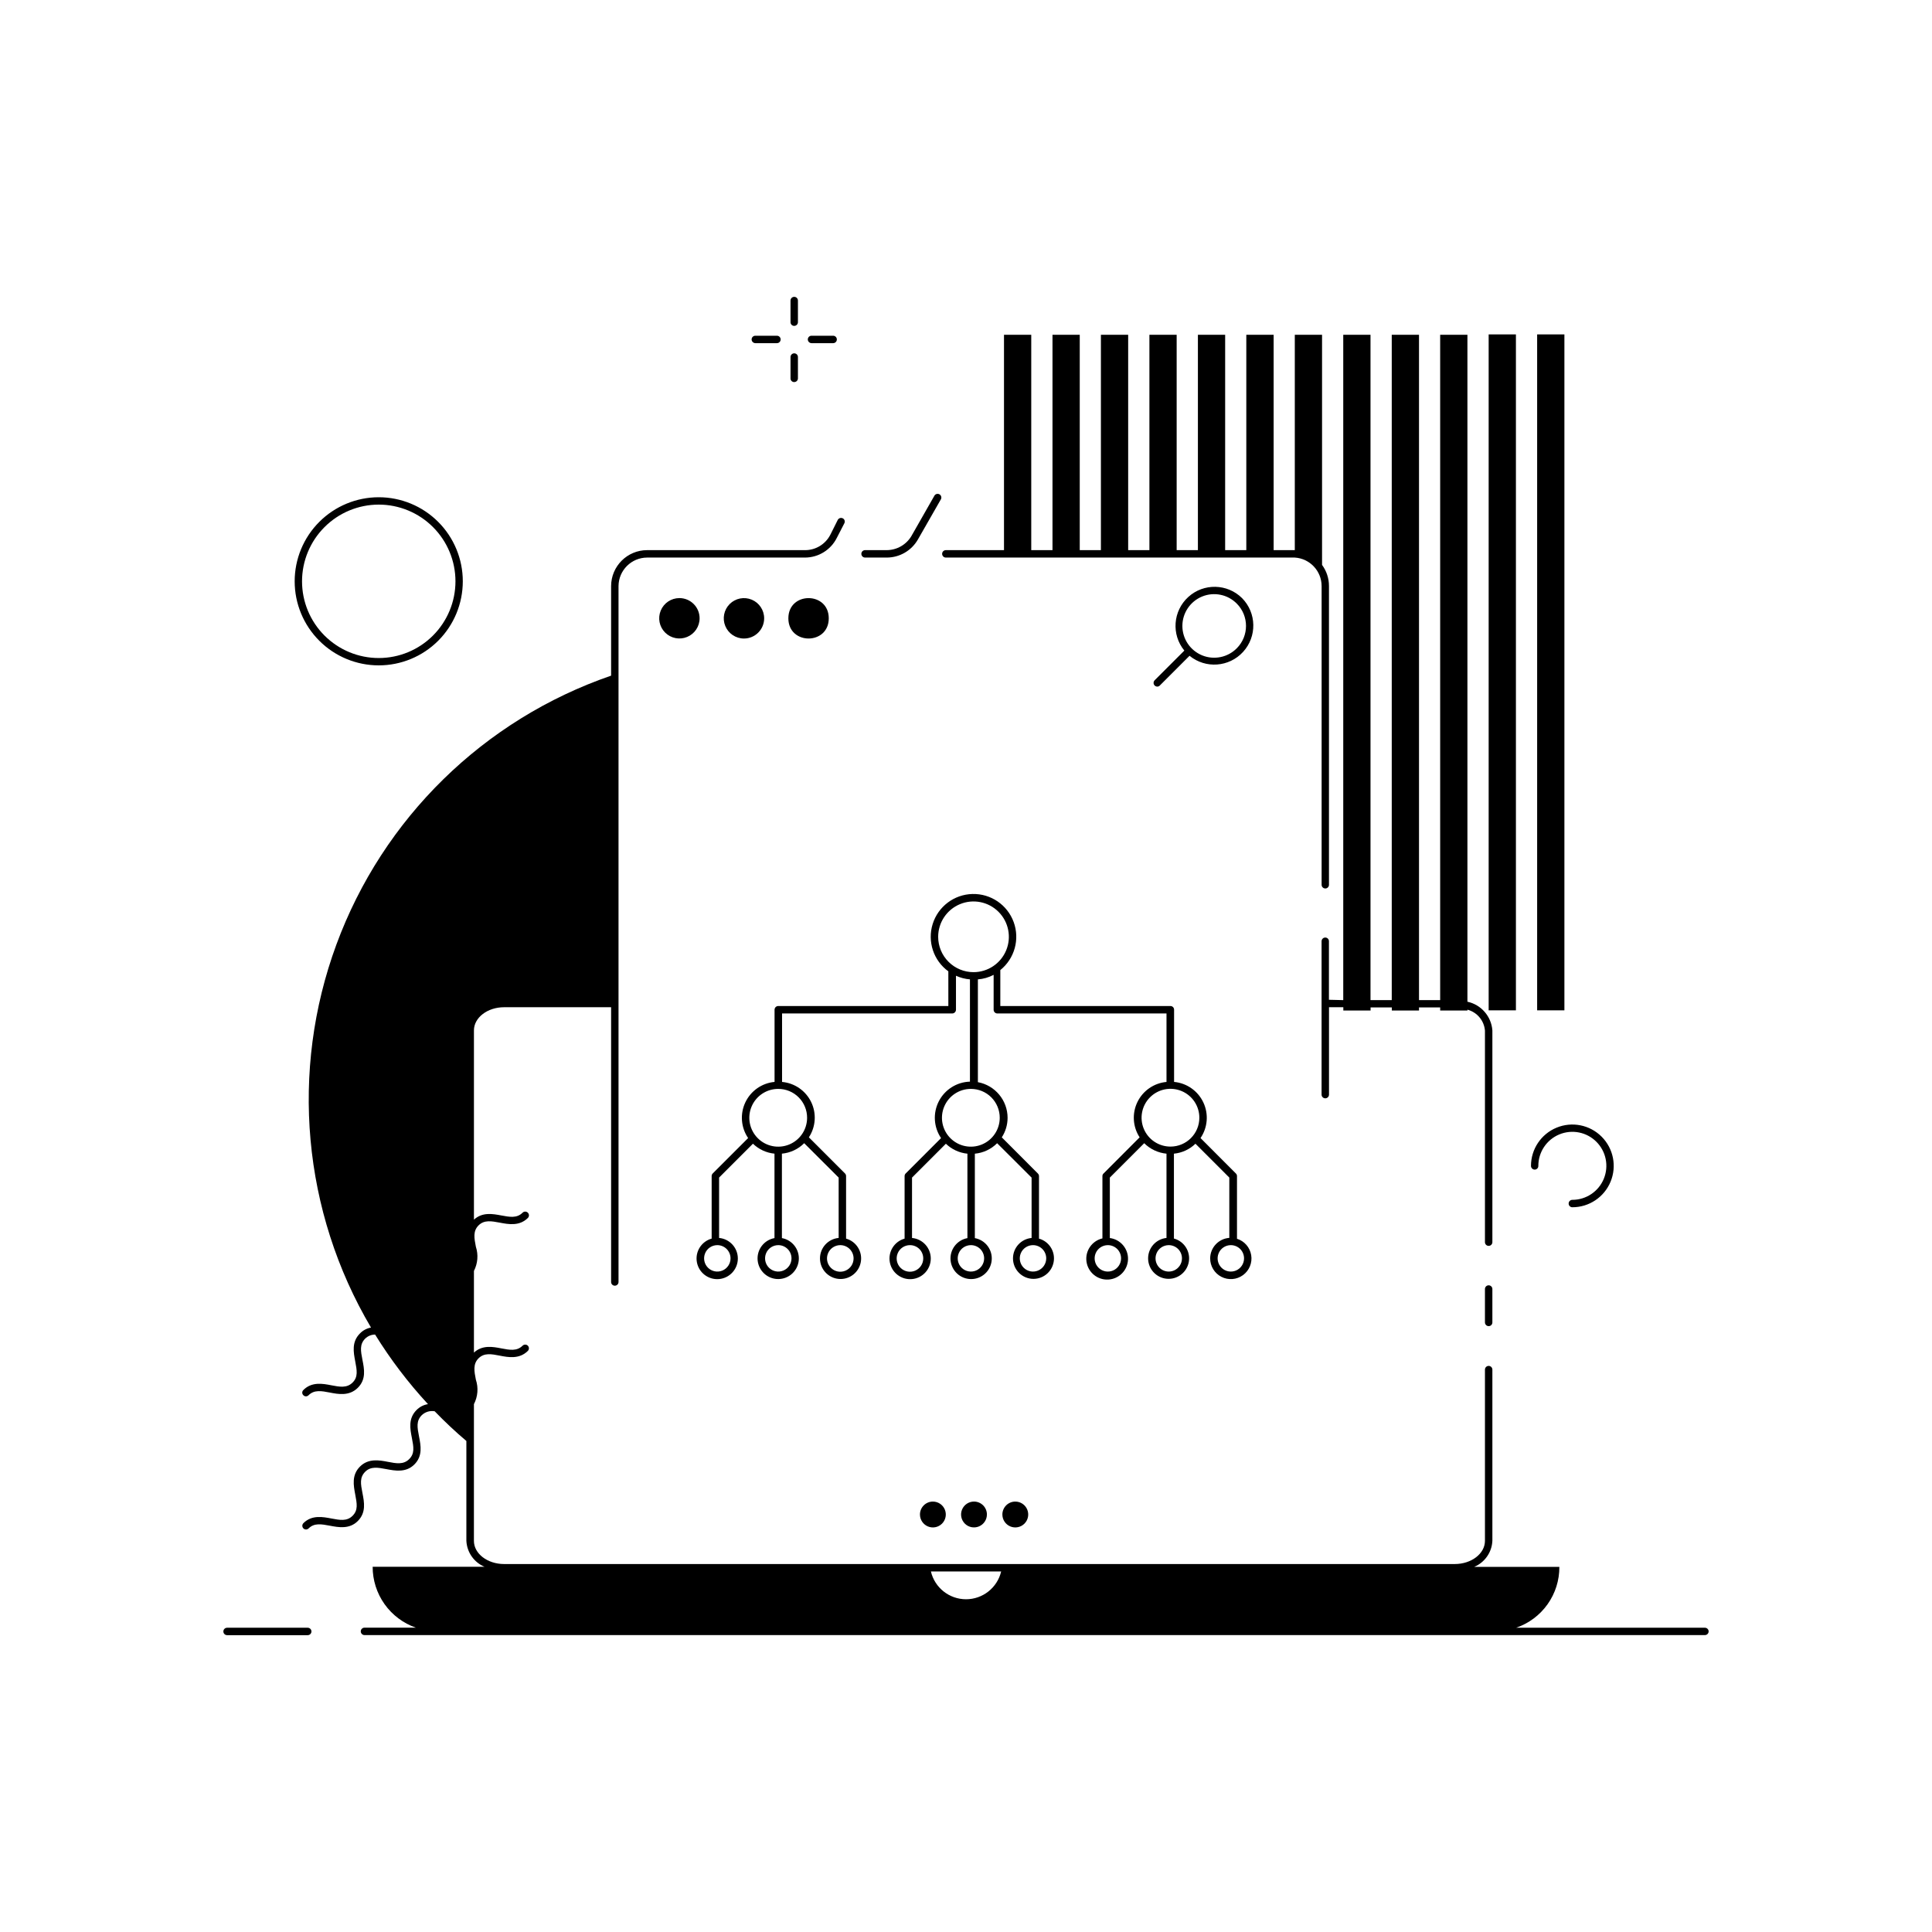 <?xml version="1.0" encoding="UTF-8"?>
<!-- Uploaded to: ICON Repo, www.svgrepo.com, Generator: ICON Repo Mixer Tools -->
<svg fill="#000000" width="800px" height="800px" version="1.1" viewBox="144 144 512 512" xmlns="http://www.w3.org/2000/svg">
 <g>
  <path d="m538.51 232.62h7.223v179.13h-7.223z"/>
  <path d="m551.36 232.62h7.223v179.13h-7.223z"/>
  <path d="m550.71 453.96c0.262 0 0.508-0.105 0.691-0.289 0.18-0.184 0.281-0.434 0.273-0.695-0.008-3.648 2.184-6.938 5.551-8.34 3.367-1.402 7.25-0.637 9.828 1.941 2.582 2.574 3.359 6.453 1.965 9.824s-4.684 5.57-8.328 5.57c-0.543 0-0.984 0.438-0.984 0.98 0 0.262 0.102 0.512 0.289 0.699 0.184 0.184 0.434 0.285 0.695 0.285 4.434 0 8.43-2.668 10.125-6.766 1.699-4.098 0.762-8.812-2.375-11.945-3.137-3.137-7.852-4.074-11.945-2.375-4.098 1.695-6.769 5.691-6.769 10.125 0 0.543 0.441 0.984 0.984 0.984z"/>
  <path d="m244.37 320.33c5.91 0 11.578-2.344 15.754-6.523 4.18-4.18 6.523-9.844 6.523-15.754 0-5.906-2.344-11.574-6.523-15.75-4.176-4.18-9.844-6.527-15.754-6.527-5.906 0-11.574 2.348-15.75 6.527-4.18 4.176-6.527 9.844-6.527 15.75 0 5.91 2.348 11.574 6.527 15.754 4.176 4.18 9.844 6.523 15.75 6.523zm0-42.605c5.394 0 10.562 2.141 14.375 5.953s5.957 8.984 5.957 14.375c0 5.394-2.144 10.562-5.957 14.375s-8.98 5.957-14.375 5.957c-5.391 0-10.562-2.144-14.375-5.957s-5.953-8.98-5.953-14.375c0.004-5.391 2.148-10.559 5.961-14.367 3.812-3.812 8.977-5.957 14.367-5.961z"/>
  <path d="m394.64 291.76h92.496c3.992 0.25 7.102 3.559 7.106 7.559v79.152c-0.004 0.164 0.039 0.328 0.117 0.473 0.172 0.32 0.504 0.516 0.867 0.512 0.258 0 0.508-0.105 0.688-0.289 0.184-0.188 0.281-0.438 0.277-0.695v-79.172c0.004-2.012-0.637-3.973-1.832-5.59v-60.988h-7.223v57.07h-5.609v-57.07h-7.242v57.07h-5.609l0.004-57.07h-7.223v57.07h-5.629v-57.07h-7.223v57.07h-5.629v-57.07h-7.223v57.07h-5.609v-57.07h-7.223v57.07h-5.629v-57.07h-7.223v57.07h-15.41c-0.543 0-0.984 0.441-0.984 0.984 0 0.543 0.441 0.984 0.984 0.984z"/>
  <path d="m373.25 291.76h5.727c3.426 0.004 6.586-1.828 8.285-4.801l6.102-10.668c0.23-0.469 0.055-1.035-0.402-1.293-0.453-0.254-1.031-0.109-1.312 0.328l-6.082 10.668h0.004c-1.371 2.344-3.879 3.789-6.594 3.797h-5.727c-0.543 0-0.984 0.441-0.984 0.984 0 0.543 0.441 0.984 0.984 0.984z"/>
  <path d="m324.05 302.5c-2.168 0-4.117 1.305-4.945 3.305-0.832 2-0.371 4.301 1.16 5.832s3.832 1.988 5.832 1.16 3.305-2.777 3.305-4.945c0-2.957-2.398-5.352-5.352-5.352z"/>
  <path d="m346.51 307.86c0-2.164-1.305-4.117-3.305-4.945s-4.301-0.371-5.832 1.16-1.988 3.836-1.16 5.836c0.828 2 2.777 3.305 4.945 3.305 2.957 0 5.352-2.398 5.352-5.356z"/>
  <path d="m363.63 307.86c0 7.137-10.707 7.137-10.707 0s10.707-7.137 10.707 0"/>
  <path d="m496.18 408.95v-15.527c0-0.258-0.102-0.5-0.285-0.684-0.18-0.18-0.426-0.281-0.68-0.281-0.363-0.004-0.695 0.191-0.867 0.512-0.078 0.137-0.117 0.293-0.117 0.453v40.66c0 0.543 0.441 0.984 0.984 0.984 0.543 0 0.984-0.441 0.984-0.984v-23.164h3.797v0.883h7.223v-0.828h5.629v0.828h7.203v-0.828h5.609v0.828h7.223v-0.234c2.566 0.684 4.426 2.902 4.644 5.551v56.07-0.004c0 0.262 0.102 0.512 0.289 0.695 0.184 0.188 0.434 0.289 0.695 0.289 0.262 0 0.512-0.102 0.695-0.289 0.184-0.184 0.289-0.434 0.289-0.695v-56.125c-0.281-3.719-2.973-6.809-6.613-7.598v-176.75h-7.223v176.33h-5.609v-176.33h-7.223v176.33h-5.629v-176.33h-7.223v176.33z"/>
  <path d="m538.51 484.62c-0.543 0-0.984 0.441-0.984 0.984v8.855c0.012 0.539 0.445 0.977 0.984 0.984 0.262 0 0.512-0.102 0.695-0.285 0.184-0.188 0.289-0.438 0.289-0.699v-8.855c0-0.258-0.105-0.512-0.289-0.695s-0.434-0.289-0.695-0.289z"/>
  <path d="m473.15 302.5c-3.914-3.867-10.172-3.996-14.242-0.293-4.07 3.703-4.531 9.945-1.047 14.207l-7.871 7.871h-0.004c-0.273 0.281-0.355 0.699-0.207 1.062 0.152 0.367 0.504 0.605 0.898 0.609 0.262 0.004 0.512-0.102 0.688-0.293l7.871-7.871v-0.004c4.258 3.481 10.492 3.027 14.199-1.035 3.707-4.062 3.59-10.312-0.266-14.234zm-1.379 13.285h0.004c-2.398 2.438-6.035 3.184-9.199 1.891-3.164-1.297-5.234-4.375-5.234-7.797 0-3.418 2.07-6.5 5.234-7.797 3.164-1.293 6.801-0.547 9.199 1.895 3.238 3.266 3.238 8.539 0 11.809z"/>
  <path d="m595.82 575.37h-50.027c3.359-1.148 6.273-3.328 8.328-6.223 2.055-2.894 3.148-6.363 3.125-9.914h-22.555c2.797-1.18 4.664-3.859 4.805-6.887v-45.383c0-0.262-0.105-0.512-0.289-0.695-0.184-0.188-0.434-0.289-0.695-0.289-0.543 0-0.984 0.441-0.984 0.984v45.383c0 3.387-3.582 6.141-8.012 6.141h-251.91c-4.43 0-8.012-2.754-8.012-6.141l0.004-36.234c1.039-2.008 1.223-4.348 0.512-6.492-0.434-2.203-0.809-4.133 0.707-5.648s3.426-1.141 5.648-0.707c2.223 0.434 5.156 0.984 7.418-1.258l0.004-0.004c0.375-0.383 0.375-0.996 0-1.379-0.184-0.184-0.438-0.289-0.699-0.289s-0.516 0.105-0.699 0.289c-1.516 1.496-3.426 1.141-5.648 0.707s-5.019-0.945-7.242 1.121v-21.648 0.004c1.02-1.984 1.203-4.293 0.512-6.414-0.434-2.223-0.809-4.133 0.707-5.648 1.516-1.516 3.445-1.141 5.648-0.727s5.156 1.004 7.418-1.238l0.004-0.004c0.387-0.387 0.387-1.012 0-1.398s-1.012-0.387-1.398 0c-1.516 1.516-3.426 1.141-5.648 0.727-2.223-0.414-5.019-0.945-7.242 1.121v-50.16c0-3.387 3.582-6.141 8.012-6.141h28.34v72.816c0 0.262 0.102 0.512 0.285 0.695 0.188 0.184 0.438 0.289 0.695 0.289 0.262 0 0.512-0.105 0.699-0.289 0.184-0.184 0.285-0.434 0.285-0.695v-184.44c0.035-4.164 3.414-7.527 7.578-7.539h41.781c3.613 0.012 6.922-2.031 8.52-5.273l1.969-3.816v-0.004c0.125-0.23 0.145-0.5 0.062-0.75-0.078-0.246-0.258-0.453-0.496-0.566-0.484-0.23-1.062-0.043-1.316 0.434l-1.969 3.938v-0.004c-1.305 2.531-3.926 4.109-6.769 4.074h-41.781c-5.262 0-9.535 4.262-9.543 9.527v23.734c-33.746 11.621-60.48 37.793-72.812 71.285-12.336 33.492-8.961 70.754 9.184 101.48-1.117 0.195-2.141 0.742-2.93 1.555-2.242 2.242-1.711 4.981-1.258 7.379 0.453 2.402 0.809 4.152-0.707 5.648s-3.426 1.141-5.648 0.707-5.156-0.984-7.379 1.258l-0.004 0.004c-0.191 0.18-0.301 0.43-0.301 0.688 0 0.262 0.109 0.512 0.301 0.691 0.176 0.191 0.426 0.297 0.688 0.293 0.262 0 0.508-0.105 0.688-0.293 1.516-1.496 3.426-1.141 5.648-0.707 2.223 0.434 5.137 0.984 7.398-1.258 2.262-2.242 1.711-4.981 1.238-7.379-0.473-2.402-0.789-4.133 0.707-5.648l0.004-0.004c0.707-0.691 1.652-1.078 2.637-1.082 4.07 6.582 8.762 12.758 14.016 18.438-1.152 0.18-2.215 0.727-3.031 1.555-2.242 2.242-1.711 4.981-1.238 7.398 0.473 2.422 0.789 4.133-0.727 5.629s-3.406 1.141-5.629 0.707c-2.223-0.434-5.156-0.984-7.398 1.258-2.242 2.242-1.711 4.981-1.258 7.398 0.453 2.422 0.809 4.133-0.707 5.648-1.516 1.516-3.426 1.121-5.629 0.707-2.203-0.414-5.156-1.004-7.398 1.238l-0.008 0.008c-0.277 0.281-0.359 0.703-0.207 1.066 0.148 0.363 0.5 0.602 0.895 0.609 0.258-0.004 0.5-0.102 0.688-0.277 1.516-1.516 3.426-1.141 5.648-0.727 2.223 0.414 5.156 1.004 7.398-1.238 2.242-2.242 1.711-4.981 1.238-7.398-0.473-2.422-0.789-4.133 0.707-5.648 1.496-1.516 3.426-1.121 5.648-0.707 2.223 0.414 5.156 1.004 7.398-1.238 2.242-2.242 1.711-4.981 1.238-7.398-0.473-2.422-0.789-4.133 0.707-5.648l0.008-0.008c0.91-0.875 2.184-1.266 3.426-1.043 2.676 2.754 5.473 5.41 8.402 7.871v26.449c0.141 3.031 2.008 5.711 4.805 6.891h-29.641c-0.004 3.547 1.098 7.008 3.148 9.898 2.055 2.891 4.957 5.074 8.305 6.238h-13.617c-0.543 0-0.984 0.441-0.984 0.984 0 0.262 0.105 0.512 0.289 0.695 0.184 0.184 0.434 0.289 0.695 0.289h355.23c0.258 0 0.512-0.105 0.695-0.289 0.184-0.184 0.289-0.434 0.289-0.695-0.012-0.535-0.449-0.965-0.984-0.965zm-205.12-14.918h18.617c-1.02 4.316-4.875 7.367-9.309 7.367-4.438 0-8.293-3.051-9.309-7.367z"/>
  <path d="m225.55 575.37h-21.371c-0.547 0-0.984 0.441-0.984 0.984 0 0.262 0.102 0.512 0.285 0.695 0.188 0.184 0.438 0.289 0.699 0.289h21.371c0.262 0 0.512-0.105 0.695-0.289s0.289-0.434 0.289-0.695c0-0.262-0.105-0.512-0.289-0.695s-0.434-0.289-0.695-0.289z"/>
  <path d="m387.8 545.36c0 1.387 0.836 2.633 2.113 3.164 1.281 0.531 2.754 0.238 3.731-0.742 0.98-0.98 1.273-2.453 0.746-3.731-0.531-1.281-1.781-2.117-3.164-2.117-0.91 0-1.781 0.363-2.422 1.004-0.645 0.645-1.004 1.512-1.004 2.422z"/>
  <path d="m402.14 541.93c-1.387-0.008-2.641 0.824-3.18 2.102-0.535 1.277-0.246 2.754 0.73 3.738 0.977 0.984 2.453 1.281 3.734 0.75 1.281-0.527 2.117-1.777 2.117-3.164 0-1.883-1.52-3.414-3.402-3.426z"/>
  <path d="m409.64 545.36c0 1.387 0.836 2.633 2.113 3.164 1.281 0.531 2.754 0.238 3.734-0.742 0.977-0.98 1.27-2.453 0.742-3.731-0.531-1.281-1.781-2.117-3.164-2.117-0.91 0-1.781 0.363-2.422 1.004-0.641 0.645-1.004 1.512-1.004 2.422z"/>
  <path d="m464.71 477.48c-0.012 2.062 1.145 3.957 2.984 4.898 1.836 0.938 4.047 0.762 5.715-0.457s2.508-3.273 2.168-5.312c-0.336-2.035-1.793-3.711-3.762-4.324v-16.613c0-0.258-0.105-0.508-0.297-0.688l-9.367-9.387c1.902-2.793 2.188-6.383 0.746-9.441-1.438-3.059-4.387-5.125-7.754-5.438v-0.195-18.934c0.008-0.258-0.094-0.508-0.273-0.695-0.184-0.184-0.43-0.289-0.691-0.289h-45.086v-9.523c3.785-3.047 5.211-8.168 3.539-12.73s-6.062-7.551-10.922-7.434c-4.856 0.117-9.098 3.316-10.543 7.957-1.449 4.637 0.223 9.684 4.152 12.539v9.191h-45.07c-0.543 0-0.984 0.441-0.984 0.984v18.934c-0.008 0.062-0.008 0.129 0 0.195-3.363 0.312-6.312 2.379-7.75 5.438-1.441 3.059-1.156 6.648 0.746 9.441l-9.387 9.387c-0.18 0.184-0.277 0.434-0.277 0.688v16.57c-2.727 0.762-4.422 3.473-3.914 6.254 0.508 2.785 3.055 4.723 5.871 4.469 2.816-0.254 4.977-2.613 4.981-5.445 0.004-2.828-2.152-5.191-4.969-5.453v-16l8.973-8.973c1.555 1.496 3.562 2.426 5.707 2.637v22.375c-2.781 0.512-4.719 3.059-4.465 5.875 0.258 2.82 2.621 4.981 5.449 4.981 2.832 0 5.195-2.16 5.449-4.981 0.258-2.816-1.68-5.363-4.465-5.875v-22.375c2.231-0.211 4.32-1.191 5.906-2.773l9.133 9.113v16l-0.004-0.004c-2.805 0.262-4.949 2.617-4.945 5.438 0.004 2.816 2.152 5.168 4.961 5.422 2.809 0.25 5.344-1.676 5.852-4.449 0.508-2.773-1.184-5.477-3.898-6.234v-16.57c0-0.254-0.098-0.504-0.273-0.688l-9.586-9.586v0.004c1.832-2.797 2.062-6.348 0.609-9.355-1.457-3.008-4.387-5.031-7.715-5.328v-0.195-17.949h45.109c0.539-0.012 0.973-0.445 0.98-0.984v-9.012c1.168 0.531 2.422 0.859 3.703 0.961v27.102c-3.496 0.102-6.66 2.098-8.254 5.215-1.594 3.113-1.367 6.848 0.598 9.742l-9.387 9.387c-0.18 0.184-0.277 0.434-0.277 0.688v16.57c-2.727 0.762-4.422 3.473-3.914 6.254 0.508 2.785 3.055 4.723 5.871 4.469 2.816-0.254 4.977-2.613 4.981-5.445 0.004-2.828-2.152-5.191-4.969-5.453v-16l8.973-8.973c1.555 1.496 3.562 2.426 5.707 2.637v22.375c-2.781 0.512-4.719 3.059-4.465 5.875 0.258 2.82 2.621 4.981 5.449 4.981 2.832 0 5.195-2.16 5.449-4.981 0.258-2.816-1.68-5.363-4.465-5.875v-22.375c2.234-0.203 4.324-1.188 5.906-2.773l9.133 9.113v16l-0.004-0.004c-2.793 0.262-4.93 2.609-4.926 5.418 0.004 2.809 2.148 5.148 4.945 5.402 2.797 0.25 5.324-1.672 5.828-4.434 0.508-2.762-1.176-5.453-3.879-6.211v-16.57c-0.004-0.258-0.109-0.504-0.297-0.688l-9.566-9.586 0.004 0.004c1-1.543 1.531-3.34 1.535-5.18-0.008-4.633-3.316-8.602-7.871-9.445v-27.238c1.457-0.109 2.875-0.52 4.172-1.199v9.25c0 0.262 0.102 0.512 0.289 0.695 0.184 0.184 0.434 0.289 0.695 0.289h44.828v17.949c-0.008 0.062-0.008 0.129 0 0.195-3.324 0.301-6.25 2.324-7.707 5.328-1.461 3.004-1.238 6.555 0.586 9.355l-9.566 9.586v-0.004c-0.191 0.18-0.297 0.43-0.293 0.688v16.512c-2.789 0.652-4.621 3.32-4.223 6.156 0.398 2.836 2.894 4.898 5.754 4.754s5.137-2.445 5.25-5.305c0.113-2.859-1.977-5.332-4.816-5.703v-16.02l9.113-9.113v0.004c1.586 1.578 3.676 2.559 5.902 2.773v22.336c-2.793 0.289-4.902 2.66-4.871 5.465 0.031 2.809 2.199 5.129 4.996 5.352 2.801 0.227 5.309-1.723 5.789-4.488 0.477-2.766-1.234-5.441-3.945-6.172v-22.492c2.148-0.207 4.16-1.137 5.707-2.637l8.973 8.973v15.98h0.004c-2.852 0.207-5.066 2.574-5.078 5.434zm-127.11 0c0 1.414-0.855 2.691-2.164 3.234-1.309 0.543-2.816 0.242-3.816-0.758-1.004-1.004-1.301-2.508-0.758-3.82 0.539-1.309 1.816-2.16 3.234-2.16 0.93 0 1.82 0.367 2.477 1.023 0.656 0.66 1.027 1.551 1.027 2.481zm32.609 0c0.008 1.426-0.844 2.715-2.16 3.266-1.316 0.555-2.836 0.258-3.848-0.75-1.012-1.004-1.316-2.523-0.773-3.84 0.547-1.32 1.832-2.18 3.258-2.18 1.938 0 3.512 1.566 3.523 3.504zm-16.453 0c0 1.414-0.852 2.691-2.164 3.234-1.309 0.543-2.812 0.242-3.816-0.758-1-1.004-1.301-2.508-0.758-3.82 0.543-1.309 1.82-2.16 3.234-2.16 0.93 0 1.82 0.367 2.477 1.023 0.66 0.66 1.027 1.551 1.027 2.481zm4.133-37.254v-0.004c0 3.102-1.867 5.894-4.731 7.078-2.863 1.184-6.156 0.523-8.344-1.672-2.188-2.191-2.84-5.488-1.648-8.348s3.988-4.719 7.086-4.711c2.031 0 3.977 0.805 5.406 2.242 1.434 1.438 2.234 3.383 2.231 5.41zm30.781 37.254c0.008 1.426-0.848 2.719-2.168 3.269-1.316 0.551-2.836 0.25-3.848-0.762-1.008-1.008-1.309-2.527-0.758-3.848 0.551-1.316 1.84-2.172 3.269-2.164 0.93 0 1.82 0.367 2.477 1.023 0.656 0.66 1.027 1.551 1.027 2.481zm32.59 0c0 1.414-0.855 2.691-2.164 3.234-1.309 0.543-2.816 0.242-3.816-0.758-1.004-1.004-1.301-2.508-0.762-3.82 0.543-1.309 1.82-2.16 3.238-2.16 0.93 0 1.82 0.367 2.477 1.023 0.656 0.66 1.027 1.551 1.027 2.481zm-28.633-85.215h-0.004c0-3.789 2.285-7.207 5.785-8.656s7.527-0.648 10.207 2.031 3.481 6.707 2.031 10.207-4.867 5.785-8.656 5.785c-2.484 0-4.867-0.988-6.621-2.746-1.758-1.754-2.746-4.137-2.746-6.621zm12.184 85.215h-0.004c0 1.414-0.855 2.691-2.164 3.234-1.309 0.543-2.816 0.242-3.816-0.758-1-1.004-1.301-2.508-0.758-3.82 0.539-1.309 1.816-2.16 3.234-2.16 0.93 0 1.82 0.367 2.477 1.023 0.656 0.66 1.027 1.551 1.027 2.481zm4.133-37.254-0.004-0.004c0 3.102-1.867 5.894-4.731 7.078-2.863 1.184-6.156 0.523-8.344-1.672-2.191-2.191-2.84-5.488-1.648-8.348 1.191-2.859 3.988-4.719 7.086-4.711 2.027 0 3.973 0.805 5.406 2.242s2.234 3.383 2.231 5.41zm32.156 37.254h-0.004c0 1.414-0.852 2.691-2.16 3.234-1.312 0.543-2.816 0.242-3.82-0.758-1-1.004-1.301-2.508-0.758-3.82 0.543-1.309 1.82-2.16 3.234-2.16 0.93 0 1.82 0.367 2.481 1.023 0.656 0.66 1.023 1.551 1.023 2.481zm16.137 0h-0.004c0 1.414-0.852 2.691-2.16 3.234-1.309 0.543-2.816 0.242-3.82-0.758-1-1.004-1.301-2.508-0.758-3.82 0.543-1.309 1.82-2.16 3.238-2.16 0.926 0 1.82 0.367 2.477 1.023 0.656 0.66 1.023 1.551 1.023 2.481zm-3.031-29.617v-0.004c-3.102 0.008-5.902-1.852-7.09-4.715-1.191-2.863-0.535-6.16 1.656-8.352 2.191-2.191 5.488-2.848 8.352-1.656 2.863 1.188 4.723 3.988 4.715 7.086-0.008 4.215-3.422 7.625-7.633 7.637zm19.484 29.617h-0.004c0 1.414-0.852 2.691-2.16 3.234-1.309 0.543-2.816 0.242-3.82-0.758-1-1.004-1.301-2.508-0.758-3.82 0.543-1.309 1.82-2.16 3.234-2.16 0.93 0 1.82 0.367 2.481 1.023 0.656 0.66 1.023 1.551 1.023 2.481z"/>
  <path d="m354.48 230.36c0.258 0 0.508-0.102 0.695-0.289 0.184-0.184 0.285-0.434 0.285-0.695v-5.727c0-0.543-0.438-0.984-0.98-0.984-0.547 0-0.984 0.441-0.984 0.984v5.727c-0.008 0.266 0.094 0.516 0.281 0.703 0.184 0.188 0.438 0.289 0.703 0.281z"/>
  <path d="m359.06 234.94h5.727c0.262 0 0.512-0.102 0.699-0.289 0.184-0.184 0.285-0.434 0.285-0.695s-0.102-0.512-0.285-0.695c-0.188-0.184-0.438-0.289-0.699-0.289h-5.727c-0.543 0-0.984 0.441-0.984 0.984 0.012 0.539 0.445 0.973 0.984 0.984z"/>
  <path d="m354.48 245.25c0.258 0 0.508-0.102 0.695-0.289 0.184-0.184 0.285-0.434 0.285-0.695v-5.648c0-0.543-0.438-0.984-0.98-0.984-0.547 0-0.984 0.441-0.984 0.984v5.727c0.031 0.52 0.465 0.918 0.984 0.906z"/>
  <path d="m344.17 234.94h5.727c0.258 0 0.512-0.102 0.695-0.289 0.184-0.184 0.289-0.434 0.289-0.695s-0.105-0.512-0.289-0.695c-0.184-0.184-0.438-0.289-0.695-0.289h-5.727c-0.547 0-0.984 0.441-0.984 0.984 0.008 0.539 0.445 0.973 0.984 0.984z"/>
 </g>
</svg>